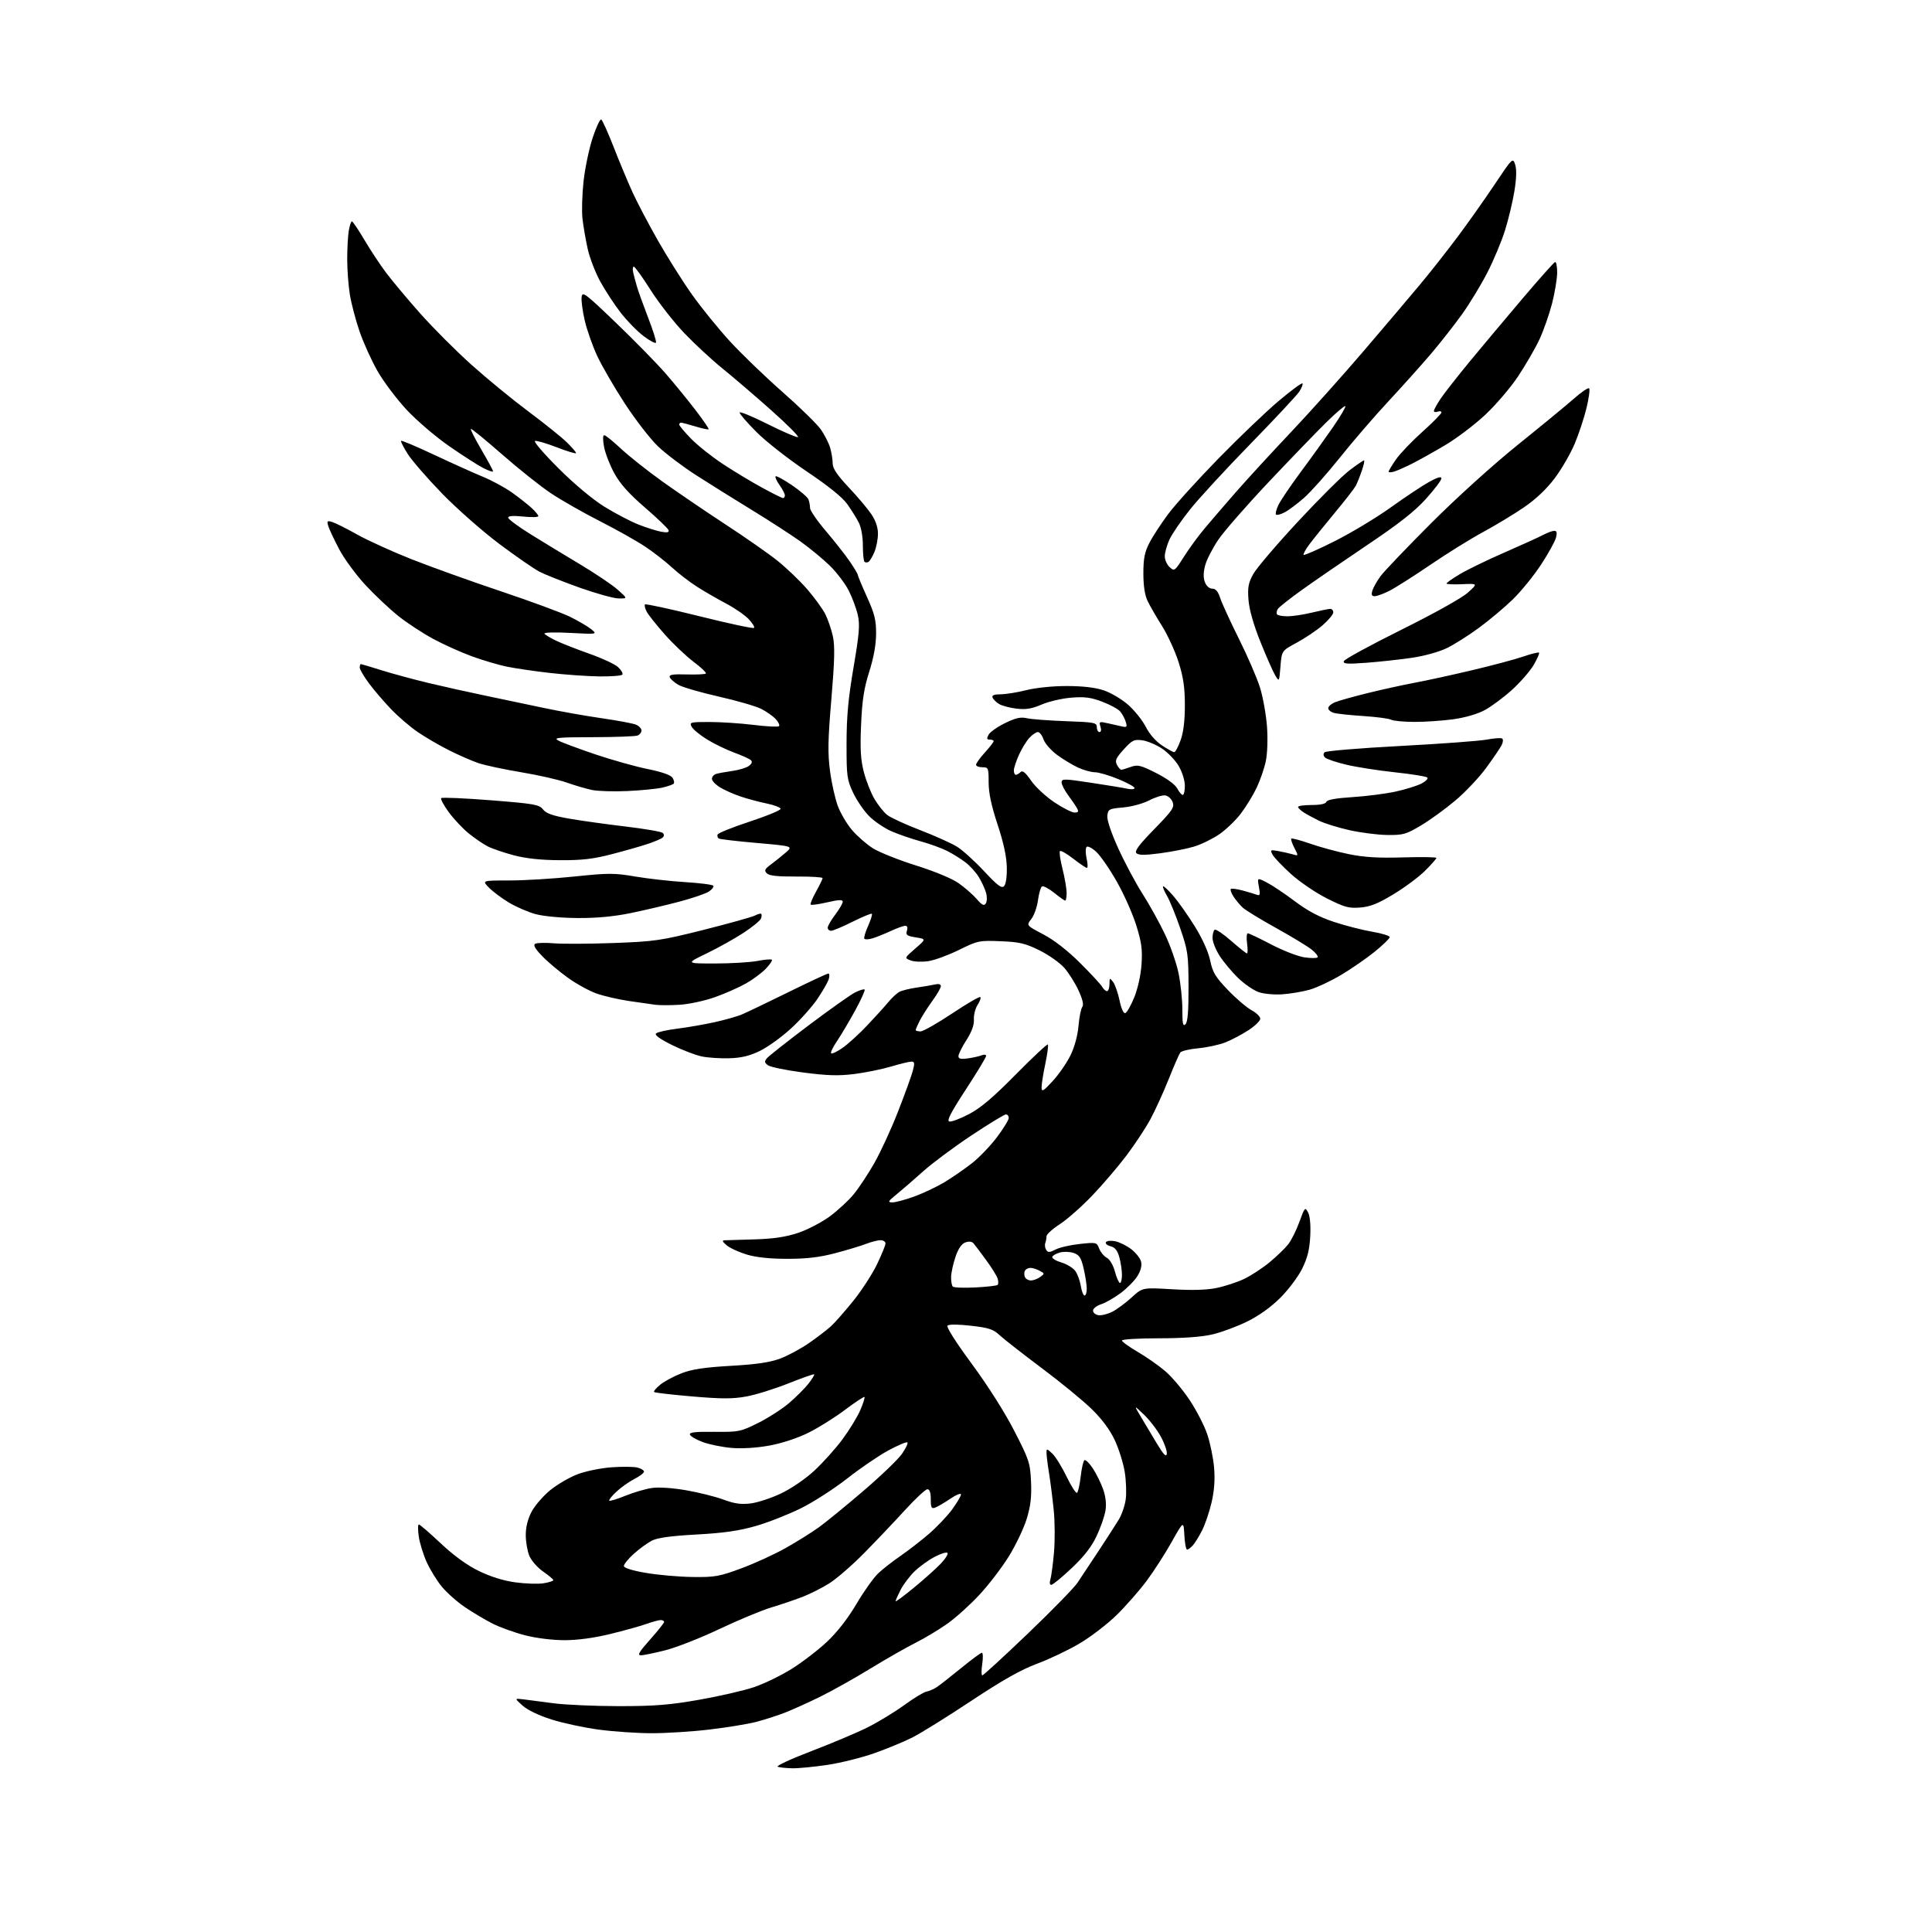 <?xml version="1.0" encoding="UTF-8" standalone="no"?>
<svg 
  version="1.1" 
  xmlns="http://www.w3.org/2000/svg" 
  xmlns:xlink="http://www.w3.org/1999/xlink" 
  xmlns:svg="http://www.w3.org/2000/svg"
  xmlns:rdf="http://www.w3.org/1999/02/22-rdf-syntax-ns#"
  xmlns:cc="http://creativecommons.org/ns#"
  xmlns:dc="http://purl.org/dc/elements/1.1/"
  viewBox="0 0 768 768"
  width="768"
  height="768"
>
<style>svg {background-color: white; }</style>"
<path stroke="none" fill="black" fill-rule="evenodd" d="M315.00,702.92C312.52,702.87 309.88,702.60 309.13,702.30C308.37,702.00 314.45,699.19 322.63,696.06C330.81,692.93 340.88,688.68 345.00,686.60C349.12,684.53 355.60,680.59 359.39,677.84C363.17,675.08 367.17,672.66 368.26,672.45C369.35,672.24 371.21,671.44 372.37,670.67C373.54,669.90 377.88,666.51 382.00,663.14C386.12,659.76 389.87,657.00 390.31,657.00C390.76,657.00 390.82,659.02 390.45,661.50C390.08,663.98 390.10,666.00 390.49,666.00C390.88,666.00 398.98,658.56 408.49,649.47C417.99,640.38 426.90,631.26 428.28,629.22C429.66,627.17 433.43,621.50 436.65,616.60C439.87,611.71 443.48,606.11 444.68,604.15C445.88,602.20 447.15,598.55 447.49,596.04C447.84,593.53 447.66,588.62 447.10,585.12C446.53,581.61 444.75,575.93 443.14,572.48C441.20,568.35 438.07,564.13 433.94,560.10C430.50,556.74 421.57,549.42 414.09,543.83C406.62,538.24 399.12,532.38 397.43,530.81C394.82,528.38 393.09,527.81 385.96,527.00C380.93,526.42 377.20,526.40 376.65,526.95C376.11,527.49 379.97,533.58 386.30,542.15C392.62,550.72 399.38,561.37 403.17,568.75C409.12,580.33 409.51,581.52 409.85,589.00C410.12,594.99 409.70,598.62 408.14,603.73C407.01,607.45 403.84,614.12 401.11,618.55C398.38,622.98 393.12,629.87 389.43,633.85C385.74,637.84 379.97,643.05 376.61,645.43C373.25,647.81 367.57,651.22 364.00,653.01C360.43,654.79 352.32,659.42 346.00,663.28C339.68,667.15 330.68,672.19 326.00,674.49C321.32,676.79 315.02,679.64 312.00,680.81C308.98,681.99 303.80,683.65 300.50,684.50C297.20,685.35 288.88,686.71 282.01,687.52C275.13,688.34 264.78,688.99 259.01,688.98C253.23,688.97 243.78,688.33 238.00,687.55C232.22,686.78 223.76,684.96 219.20,683.51C214.16,681.92 209.64,679.74 207.70,677.98C204.50,675.09 204.50,675.09 208.00,675.51C209.93,675.75 215.32,676.45 220.00,677.07C224.68,677.70 236.38,678.21 246.00,678.22C260.31,678.22 266.15,677.75 278.00,675.67C285.98,674.27 295.77,672.01 299.76,670.66C303.76,669.30 310.45,666.06 314.63,663.45C318.81,660.84 325.12,656.02 328.64,652.72C332.78,648.85 336.95,643.51 340.43,637.62C343.39,632.60 347.32,627.09 349.16,625.37C351.00,623.65 354.98,620.55 358.00,618.47C361.02,616.39 366.07,612.48 369.22,609.78C372.36,607.07 376.52,602.70 378.47,600.05C380.41,597.40 382.00,594.71 382.00,594.07C382.00,593.43 380.09,594.20 377.75,595.78C375.41,597.37 372.71,598.95 371.75,599.30C370.27,599.84 370.00,599.32 370.00,595.97C370.00,593.32 369.55,592.00 368.66,592.00C367.93,592.00 363.93,595.71 359.78,600.25C355.64,604.79 348.37,612.44 343.63,617.26C338.89,622.08 332.65,627.51 329.76,629.34C326.87,631.17 322.02,633.62 319.00,634.79C315.98,635.95 310.35,637.86 306.50,639.02C302.65,640.19 293.43,644.03 286.00,647.55C278.57,651.08 268.94,654.87 264.59,655.98C260.24,657.09 255.82,658.00 254.76,658.00C253.26,658.00 254.05,656.64 258.42,651.75C261.48,648.31 263.99,645.16 264.00,644.75C264.00,644.34 263.38,644.00 262.63,644.00C261.87,644.00 259.28,644.70 256.88,645.56C254.47,646.42 248.00,648.22 242.50,649.56C236.11,651.12 229.58,652.00 224.41,652.00C219.68,652.00 213.18,651.20 208.76,650.07C204.60,649.00 198.79,646.91 195.85,645.43C192.91,643.94 187.95,640.99 184.83,638.88C181.71,636.77 177.56,633.08 175.61,630.70C173.65,628.31 170.95,623.92 169.60,620.93C168.25,617.94 166.84,613.36 166.46,610.75C166.08,608.14 166.10,606.00 166.50,606.00C166.90,606.00 170.79,609.36 175.16,613.47C180.39,618.38 185.57,622.15 190.30,624.47C194.96,626.74 200.08,628.35 204.80,629.00C208.82,629.55 213.88,629.72 216.05,629.38C218.22,629.03 219.98,628.46 219.96,628.12C219.94,627.78 218.11,626.25 215.90,624.71C213.68,623.18 211.22,620.38 210.43,618.49C209.64,616.61 209.00,612.87 209.00,610.19C209.00,607.01 209.81,603.78 211.33,600.91C212.61,598.48 215.94,594.64 218.73,592.36C221.53,590.08 226.44,587.22 229.66,586.01C232.87,584.80 238.94,583.56 243.14,583.27C247.35,582.97 251.96,583.02 253.39,583.38C254.83,583.74 256.00,584.47 256.00,585.00C256.00,585.53 254.28,586.84 252.19,587.91C250.09,588.98 246.88,591.25 245.05,592.96C243.22,594.66 241.94,596.27 242.19,596.53C242.45,596.79 245.33,595.92 248.58,594.59C251.84,593.27 256.55,591.89 259.06,591.51C261.84,591.10 267.20,591.45 272.74,592.40C277.76,593.27 284.43,594.94 287.57,596.11C291.88,597.72 294.51,598.10 298.32,597.65C301.09,597.32 306.55,595.54 310.45,593.68C314.56,591.73 320.15,587.91 323.73,584.59C327.12,581.45 332.16,575.84 334.91,572.13C337.66,568.41 340.84,563.20 341.98,560.55C343.12,557.89 343.87,555.54 343.65,555.32C343.43,555.09 339.93,557.41 335.87,560.46C331.82,563.51 325.25,567.62 321.27,569.58C316.91,571.73 310.74,573.75 305.77,574.65C300.67,575.57 294.92,575.92 290.79,575.57C287.10,575.25 281.96,574.21 279.37,573.25C276.78,572.29 274.48,570.95 274.26,570.28C273.95,569.36 276.39,569.08 283.94,569.17C293.62,569.28 294.33,569.14 301.27,565.70C305.24,563.73 310.78,560.18 313.58,557.81C316.37,555.44 319.86,551.96 321.33,550.09C322.80,548.21 323.85,546.51 323.65,546.32C323.46,546.12 318.84,547.75 313.40,549.92C307.95,552.10 300.44,554.44 296.71,555.12C291.30,556.11 286.93,556.11 275.22,555.11C267.14,554.43 260.30,553.63 260.02,553.34C259.73,553.06 260.85,551.73 262.50,550.40C264.15,549.07 267.98,547.03 271.00,545.87C275.08,544.29 280.11,543.54 290.53,542.94C300.75,542.36 306.07,541.57 310.14,540.05C313.21,538.90 318.38,536.12 321.61,533.87C324.85,531.63 328.80,528.60 330.38,527.15C331.97,525.69 335.98,521.12 339.29,517.00C342.60,512.88 346.81,506.36 348.65,502.53C350.49,498.69 352.00,494.98 352.00,494.28C352.00,493.58 351.11,493.00 350.02,493.00C348.93,493.00 346.34,493.66 344.27,494.46C342.20,495.26 336.68,496.93 332.00,498.16C325.77,499.80 320.69,500.40 313.00,500.40C306.03,500.40 300.61,499.83 296.87,498.71C293.77,497.77 290.17,496.13 288.87,495.04C287.20,493.65 286.95,493.06 288.00,493.03C288.82,493.01 294.23,492.85 300.00,492.67C307.55,492.44 312.40,491.71 317.25,490.09C320.96,488.85 326.62,485.91 329.83,483.55C333.03,481.19 337.33,477.22 339.37,474.72C341.42,472.23 345.10,466.66 347.56,462.34C350.02,458.03 354.24,448.88 356.93,442.00C359.62,435.12 362.28,427.81 362.83,425.75C363.67,422.62 363.59,422.00 362.32,422.00C361.49,422.00 357.82,422.89 354.16,423.98C350.49,425.07 343.90,426.40 339.50,426.95C333.29,427.72 328.76,427.58 319.26,426.33C312.52,425.45 306.24,424.16 305.29,423.47C303.87,422.43 303.79,421.95 304.87,420.66C305.58,419.80 312.99,413.96 321.33,407.68C329.67,401.40 338.00,395.49 339.84,394.55C341.68,393.62 343.42,393.08 343.70,393.36C343.98,393.65 342.29,397.39 339.94,401.69C337.59,405.98 334.35,411.44 332.74,413.82C331.12,416.20 330.07,418.40 330.39,418.72C330.70,419.04 332.73,418.07 334.90,416.57C337.06,415.07 341.47,411.07 344.68,407.67C347.90,404.28 351.69,400.09 353.10,398.38C354.50,396.66 356.52,394.80 357.58,394.25C358.64,393.71 361.75,392.94 364.50,392.56C367.25,392.17 370.51,391.61 371.75,391.32C373.15,390.99 374.00,391.25 374.00,392.01C374.00,392.68 372.48,395.32 370.63,397.87C368.78,400.41 366.53,403.94 365.63,405.70C364.73,407.46 364.00,409.15 364.00,409.45C364.00,409.75 364.86,410.00 365.90,410.00C366.95,410.00 372.60,406.80 378.46,402.89C384.32,398.98 389.37,396.04 389.69,396.36C390.01,396.68 389.52,398.08 388.60,399.48C387.69,400.88 387.03,403.48 387.14,405.26C387.27,407.43 386.29,410.13 384.17,413.45C382.42,416.17 381.00,419.04 381.00,419.83C381.00,420.91 381.91,421.13 384.75,420.73C386.81,420.44 389.29,419.88 390.25,419.49C391.21,419.10 392.00,419.22 392.00,419.75C392.00,420.29 388.37,426.30 383.92,433.11C377.89,442.37 376.24,445.58 377.40,445.82C378.26,446.00 381.78,444.66 385.23,442.86C389.80,440.47 394.83,436.21 403.77,427.14C410.52,420.30 416.26,414.93 416.54,415.20C416.81,415.48 416.35,418.95 415.52,422.92C414.68,426.88 414.02,431.11 414.04,432.32C414.07,434.18 414.72,433.81 418.48,429.72C420.90,427.09 424.08,422.50 425.53,419.52C427.15,416.22 428.39,411.66 428.72,407.81C429.02,404.34 429.70,400.95 430.22,400.29C430.87,399.48 430.38,397.32 428.74,393.74C427.40,390.81 424.84,386.75 423.06,384.72C421.28,382.70 416.84,379.57 413.19,377.77C407.52,374.98 405.26,374.45 397.74,374.15C389.23,373.81 388.66,373.93 381.25,377.59C377.03,379.67 371.54,381.69 369.04,382.07C366.54,382.45 363.38,382.32 362.00,381.79C359.50,380.82 359.50,380.82 363.84,377.05C368.19,373.29 368.19,373.29 364.03,372.62C360.47,372.05 359.97,371.67 360.51,369.98C360.92,368.69 360.68,368.01 359.82,368.02C359.09,368.03 356.48,368.98 354.00,370.13C351.52,371.27 348.27,372.58 346.76,373.03C345.26,373.48 343.83,373.53 343.58,373.13C343.34,372.74 344.01,370.45 345.09,368.06C346.16,365.66 346.83,363.50 346.58,363.25C346.33,363.00 342.89,364.42 338.93,366.40C334.97,368.38 331.12,370.00 330.37,370.00C329.61,370.00 329.01,369.44 329.03,368.75C329.04,368.06 330.39,365.73 332.03,363.57C333.66,361.41 335.00,359.11 335.00,358.46C335.00,357.56 333.48,357.62 328.88,358.68C325.52,359.46 322.54,359.87 322.27,359.60C321.99,359.33 322.95,357.00 324.39,354.43C325.82,351.85 327.00,349.44 327.00,349.06C327.00,348.69 322.30,348.40 316.55,348.44C309.01,348.48 305.74,348.12 304.80,347.15C303.72,346.03 304.01,345.43 306.43,343.65C308.04,342.47 310.69,340.34 312.32,338.93C315.28,336.36 315.28,336.36 300.92,335.10C293.01,334.41 286.18,333.61 285.72,333.33C285.27,333.05 285.06,332.33 285.25,331.74C285.45,331.16 291.21,328.83 298.05,326.59C304.90,324.34 310.41,322.05 310.31,321.50C310.20,320.95 307.73,320.01 304.81,319.41C301.89,318.82 297.25,317.58 294.50,316.66C291.75,315.74 288.04,314.10 286.25,313.01C284.46,311.92 283.00,310.38 283.00,309.58C283.00,308.79 283.79,307.91 284.75,307.62C285.71,307.34 288.62,306.82 291.20,306.45C293.79,306.09 296.72,305.19 297.70,304.46C298.88,303.59 299.16,302.81 298.50,302.19C297.95,301.67 294.96,300.31 291.85,299.17C288.74,298.03 283.89,295.68 281.08,293.95C278.27,292.22 275.51,289.95 274.95,288.90C273.99,287.10 274.37,287.00 282.02,287.00C286.47,287.00 294.37,287.52 299.56,288.16C304.76,288.80 309.31,289.03 309.67,288.67C310.03,288.31 309.46,287.06 308.41,285.90C307.36,284.74 304.76,282.90 302.64,281.81C300.51,280.73 292.88,278.51 285.67,276.89C278.47,275.26 271.24,273.16 269.62,272.21C267.99,271.26 266.47,269.90 266.23,269.19C265.90,268.19 267.46,267.94 272.91,268.10C276.83,268.21 280.28,268.05 280.59,267.74C280.90,267.43 278.70,265.33 275.69,263.06C272.69,260.79 267.55,255.91 264.28,252.22C261.00,248.52 257.76,244.45 257.08,243.16C256.40,241.88 256.09,240.58 256.40,240.27C256.71,239.96 266.44,242.07 278.04,244.96C289.63,247.85 299.39,249.94 299.73,249.60C300.08,249.26 299.10,247.67 297.57,246.07C296.03,244.47 292.02,241.70 288.64,239.92C285.26,238.14 280.10,235.15 277.16,233.29C274.22,231.43 269.72,227.97 267.16,225.61C264.60,223.25 259.80,219.51 256.50,217.31C253.20,215.10 245.10,210.55 238.50,207.19C231.90,203.83 223.12,198.83 219.00,196.08C214.88,193.34 206.12,186.36 199.54,180.59C192.96,174.82 187.39,170.28 187.17,170.50C186.94,170.73 188.84,174.46 191.38,178.79C193.92,183.13 196.00,186.98 196.00,187.36C196.00,187.73 194.25,187.15 192.12,186.06C189.98,184.97 183.86,181.04 178.50,177.32C173.15,173.60 165.54,167.09 161.60,162.85C157.66,158.61 152.48,151.72 150.09,147.54C147.70,143.36 144.47,136.24 142.92,131.72C141.37,127.20 139.63,120.58 139.06,117.00C138.48,113.42 138.02,107.12 138.02,103.00C138.02,98.88 138.30,93.81 138.64,91.75C138.98,89.69 139.54,88.00 139.89,88.00C140.23,88.00 142.44,91.27 144.80,95.27C147.16,99.27 151.03,105.14 153.41,108.32C155.79,111.50 161.90,118.80 166.99,124.55C172.09,130.29 181.26,139.48 187.38,144.97C193.49,150.46 203.68,158.81 210.00,163.53C216.32,168.25 223.19,173.76 225.25,175.76C227.31,177.77 229.00,179.72 229.00,180.10C229.00,180.48 225.59,179.46 221.41,177.84C217.24,176.22 213.30,175.07 212.66,175.29C212.02,175.50 216.22,180.39 222.00,186.15C228.40,192.53 235.55,198.50 240.31,201.45C244.60,204.10 250.68,207.29 253.81,208.52C256.94,209.75 261.00,211.03 262.83,211.37C265.24,211.81 266.05,211.64 265.76,210.74C265.53,210.06 261.34,206.04 256.43,201.80C250.09,196.34 246.56,192.40 244.25,188.22C242.46,184.98 240.61,180.23 240.13,177.66C239.59,174.79 239.62,173.00 240.20,173.00C240.72,173.00 243.70,175.40 246.82,178.34C249.95,181.27 257.41,187.18 263.40,191.47C269.40,195.75 280.65,203.40 288.40,208.47C296.16,213.53 305.43,220.01 309.00,222.86C312.57,225.71 317.88,230.78 320.79,234.13C323.69,237.48 326.96,241.96 328.04,244.08C329.12,246.20 330.49,250.20 331.09,252.97C331.91,256.82 331.77,262.68 330.48,277.94C329.10,294.21 329.01,299.46 329.95,306.53C330.58,311.30 331.98,317.55 333.06,320.43C334.13,323.30 336.68,327.61 338.72,329.99C340.76,332.37 344.47,335.61 346.96,337.19C349.46,338.77 357.17,341.85 364.09,344.03C371.58,346.38 378.47,349.25 381.09,351.10C383.52,352.81 386.73,355.62 388.24,357.35C390.40,359.84 391.16,360.21 391.88,359.12C392.39,358.34 392.42,356.47 391.95,354.83C391.49,353.23 390.19,350.42 389.04,348.57C387.90,346.72 385.51,344.11 383.73,342.75C381.96,341.40 378.70,339.38 376.50,338.26C374.30,337.14 369.57,335.43 366.00,334.45C362.43,333.47 357.21,331.68 354.41,330.46C351.61,329.24 347.61,326.55 345.53,324.46C343.44,322.38 340.56,318.16 339.12,315.09C336.68,309.89 336.50,308.53 336.52,295.50C336.53,284.84 337.19,277.64 339.29,265.34C341.57,251.95 341.87,248.37 341.00,244.51C340.43,241.95 338.80,237.56 337.38,234.76C335.96,231.97 332.57,227.51 329.85,224.85C327.12,222.19 321.89,217.88 318.23,215.26C314.56,212.64 305.92,207.05 299.03,202.83C292.14,198.62 282.15,192.38 276.83,188.97C271.51,185.56 264.66,180.38 261.60,177.47C258.55,174.56 252.60,166.88 248.38,160.41C244.16,153.94 239.20,145.38 237.35,141.39C235.51,137.40 233.30,131.12 232.45,127.43C231.59,123.75 231.03,119.55 231.20,118.11C231.48,115.70 232.53,116.48 244.87,128.33C252.22,135.39 261.04,144.39 264.47,148.33C267.90,152.27 273.26,158.83 276.38,162.89C279.50,166.95 281.89,170.44 281.69,170.64C281.49,170.84 279.12,170.33 276.41,169.51C273.71,168.69 271.16,168.02 270.75,168.01C270.34,168.00 270.00,168.35 270.00,168.78C270.00,169.21 272.14,171.76 274.75,174.43C277.36,177.11 283.10,181.66 287.50,184.55C291.90,187.44 298.88,191.64 303.00,193.88C307.12,196.13 310.84,197.98 311.25,197.99C311.66,197.99 312.00,197.51 312.00,196.90C312.00,196.30 311.05,194.48 309.89,192.85C308.73,191.22 308.02,189.65 308.31,189.35C308.61,189.06 311.52,190.64 314.80,192.86C318.07,195.09 321.03,197.64 321.37,198.53C321.72,199.43 322.00,200.96 322.00,201.93C322.00,202.90 324.83,207.03 328.30,211.10C331.76,215.17 336.03,220.61 337.80,223.18C339.56,225.75 341.00,228.17 341.00,228.55C341.00,228.94 342.64,232.88 344.65,237.32C347.67,244.02 348.29,246.52 348.26,251.95C348.25,256.23 347.30,261.45 345.54,267.00C343.45,273.59 342.72,278.30 342.30,288.00C341.87,297.70 342.11,301.92 343.37,306.82C344.26,310.29 346.16,315.13 347.59,317.57C349.02,320.01 351.31,322.89 352.68,323.96C354.04,325.03 359.96,327.76 365.83,330.01C371.70,332.27 378.30,335.24 380.50,336.62C382.70,338.00 387.51,342.36 391.20,346.32C396.48,351.99 398.15,353.24 399.12,352.28C399.86,351.54 400.30,348.56 400.22,344.78C400.14,340.54 398.95,335.01 396.55,327.76C394.07,320.25 393.00,315.22 393.00,311.01C393.00,305.27 392.89,305.00 390.50,305.00C389.12,305.00 388.00,304.55 388.00,304.00C388.00,303.45 389.57,301.26 391.50,299.13C393.43,297.00 395.00,294.97 395.00,294.63C395.00,294.28 394.31,294.00 393.46,294.00C392.26,294.00 392.15,293.59 392.96,292.08C393.53,291.02 396.46,288.94 399.49,287.46C403.76,285.37 405.72,284.94 408.24,285.51C410.03,285.92 417.01,286.44 423.75,286.68C435.06,287.08 436.00,287.26 436.00,289.06C436.00,290.13 436.48,291.00 437.07,291.00C437.70,291.00 437.86,290.13 437.45,288.85C436.82,286.86 437.01,286.76 440.14,287.46C441.99,287.87 444.56,288.45 445.86,288.74C447.96,289.22 448.14,289.01 447.49,286.89C447.09,285.57 446.08,283.72 445.25,282.77C444.41,281.82 441.20,280.09 438.11,278.92C433.65,277.23 431.13,276.90 425.84,277.33C422.17,277.63 416.87,278.86 414.06,280.07C410.12,281.76 407.81,282.14 404.05,281.69C401.36,281.37 398.23,280.53 397.10,279.83C395.96,279.12 394.82,277.97 394.55,277.27C394.21,276.38 395.19,276.00 397.78,275.99C399.83,275.98 404.43,275.24 408.00,274.34C411.76,273.39 418.53,272.70 424.05,272.71C430.36,272.71 435.34,273.29 438.72,274.41C441.54,275.34 445.92,277.94 448.47,280.18C451.01,282.42 454.16,286.36 455.47,288.94C456.91,291.78 459.45,294.69 461.90,296.32C464.13,297.79 466.33,299.00 466.78,299.00C467.23,299.00 468.37,296.86 469.31,294.25C470.45,291.08 471.01,286.45 471.00,280.30C471.00,273.31 470.41,269.23 468.53,263.28C467.17,258.98 464.23,252.54 462.00,248.98C459.76,245.42 457.17,240.93 456.23,239.00C455.09,236.66 454.52,233.02 454.51,228.00C454.50,222.08 455.00,219.53 456.86,215.89C458.15,213.35 461.52,208.18 464.34,204.39C467.15,200.60 476.22,190.59 484.48,182.14C492.74,173.69 503.49,163.42 508.36,159.33C513.23,155.23 517.45,152.12 517.74,152.41C518.03,152.70 517.46,154.17 516.48,155.67C515.49,157.18 506.76,166.53 497.08,176.45C487.39,186.38 476.59,198.10 473.08,202.50C469.56,206.90 465.87,212.30 464.86,214.50C463.86,216.70 463.03,219.67 463.02,221.10C463.01,222.52 463.88,224.48 464.95,225.45C466.83,227.16 467.00,227.04 470.59,221.36C472.63,218.13 476.36,213.03 478.90,210.01C481.43,206.99 487.05,200.47 491.38,195.51C495.72,190.55 505.44,179.97 512.98,172.00C520.53,164.03 533.63,149.40 542.10,139.50C550.57,129.60 560.68,117.67 564.57,113.00C568.47,108.33 575.03,100.00 579.16,94.50C583.29,89.00 589.97,79.56 594.01,73.52C601.22,62.74 601.37,62.60 602.29,65.38C602.92,67.26 602.83,70.79 602.02,75.86C601.34,80.06 599.67,87.10 598.29,91.50C596.92,95.90 593.74,103.50 591.23,108.38C588.72,113.26 584.21,120.69 581.21,124.88C578.21,129.07 572.70,136.10 568.96,140.50C565.22,144.90 557.56,153.45 551.94,159.50C546.31,165.55 537.58,175.68 532.53,182.02C527.47,188.35 521.12,195.48 518.42,197.87C515.71,200.25 512.22,202.86 510.66,203.67C509.09,204.48 507.55,204.88 507.23,204.56C506.91,204.24 507.34,202.52 508.19,200.74C509.04,198.96 513.07,193.00 517.15,187.50C521.24,182.00 526.98,174.00 529.93,169.73C532.87,165.45 535.06,161.73 534.79,161.45C534.51,161.18 531.18,164.00 527.39,167.73C523.59,171.45 513.26,182.15 504.43,191.50C495.60,200.85 486.53,211.23 484.28,214.57C482.02,217.90 479.68,222.47 479.08,224.72C478.33,227.48 478.30,229.65 478.96,231.40C479.56,232.97 480.72,234.00 481.90,234.00C483.26,234.00 484.21,235.12 485.06,237.75C485.73,239.81 489.09,247.13 492.52,254.00C495.96,260.88 499.73,269.63 500.91,273.44C502.08,277.25 503.32,284.23 503.66,288.95C504.01,293.94 503.80,299.69 503.16,302.67C502.56,305.50 500.92,310.22 499.53,313.16C498.13,316.10 495.30,320.71 493.25,323.42C491.19,326.12 487.32,329.83 484.66,331.66C481.99,333.48 477.49,335.68 474.66,336.53C471.82,337.39 465.76,338.58 461.19,339.19C455.05,340.00 452.59,339.99 451.75,339.15C450.91,338.31 452.73,335.87 458.82,329.62C466.04,322.22 466.92,320.94 466.15,318.86C465.67,317.56 464.35,316.36 463.22,316.19C462.08,316.02 459.21,316.90 456.83,318.16C454.40,319.43 449.87,320.67 446.50,320.97C440.85,321.47 440.48,321.66 440.18,324.25C439.99,325.94 441.67,330.96 444.53,337.25C447.10,342.89 451.44,351.02 454.18,355.32C456.92,359.61 460.91,366.81 463.06,371.32C465.21,375.82 467.65,382.79 468.48,386.82C469.32,390.84 470.00,397.34 470.00,401.27C470.00,406.97 470.25,408.15 471.25,407.15C472.13,406.27 472.49,401.87 472.46,392.20C472.42,379.39 472.21,377.89 469.15,369.00C467.36,363.77 464.99,357.98 463.90,356.12C462.81,354.27 462.11,352.56 462.34,352.33C462.57,352.09 464.43,353.84 466.46,356.20C468.50,358.57 472.36,364.05 475.04,368.39C478.03,373.22 480.36,378.44 481.07,381.84C482.05,386.56 483.13,388.35 488.13,393.56C491.37,396.94 495.60,400.55 497.52,401.58C499.43,402.61 500.99,404.14 500.98,404.98C500.97,405.81 498.83,407.88 496.23,409.56C493.63,411.25 489.52,413.41 487.10,414.37C484.68,415.32 479.85,416.37 476.35,416.70C472.86,417.02 469.64,417.79 469.18,418.39C468.73,419.00 466.65,423.77 464.56,429.00C462.47,434.23 459.21,441.37 457.33,444.87C455.44,448.38 451.14,454.90 447.76,459.37C444.39,463.84 438.22,471.05 434.06,475.38C429.90,479.72 424.14,484.80 421.25,486.66C418.36,488.53 416.00,490.69 416.00,491.45C416.00,492.21 415.78,493.44 415.51,494.17C415.24,494.90 415.41,496.10 415.88,496.84C416.59,497.96 417.22,497.94 419.62,496.70C421.20,495.88 425.53,494.89 429.23,494.49C435.81,493.79 435.98,493.83 436.93,496.32C437.47,497.73 438.83,499.38 439.97,499.98C441.18,500.63 442.52,502.93 443.22,505.54C443.88,507.99 444.77,510.00 445.21,510.00C445.64,510.00 446.00,508.54 445.99,506.75C445.99,504.96 445.52,501.82 444.95,499.76C444.20,497.06 443.22,495.84 441.46,495.40C440.12,495.06 439.29,494.34 439.63,493.79C439.97,493.25 441.61,493.07 443.29,493.41C444.96,493.74 447.83,495.16 449.66,496.55C451.49,497.95 453.26,500.18 453.59,501.51C453.99,503.08 453.48,505.10 452.16,507.24C451.04,509.05 448.06,512.08 445.53,513.98C443.00,515.87 439.49,517.89 437.72,518.46C435.95,519.03 434.50,520.17 434.50,521.00C434.50,521.83 435.48,522.64 436.68,522.81C437.88,522.98 440.36,522.36 442.18,521.43C444.01,520.49 447.45,517.95 449.84,515.76C454.18,511.79 454.18,511.79 465.94,512.50C473.88,512.97 479.62,512.81 483.60,511.99C486.85,511.33 491.75,509.72 494.50,508.42C497.25,507.12 501.83,504.13 504.67,501.78C507.51,499.43 510.85,496.21 512.09,494.62C513.33,493.04 515.33,489.02 516.54,485.69C518.63,479.92 518.79,479.74 519.97,481.94C520.74,483.38 521.07,486.95 520.84,491.38C520.58,496.63 519.75,500.01 517.67,504.24C516.13,507.39 512.23,512.61 509.01,515.83C505.27,519.57 500.51,522.99 495.83,525.30C491.80,527.29 485.57,529.60 482.00,530.44C477.74,531.45 470.43,531.98 460.75,531.99C452.64,531.99 446.00,532.39 446.00,532.87C446.00,533.35 448.82,535.39 452.27,537.40C455.72,539.42 460.65,542.87 463.22,545.07C465.80,547.27 470.12,552.38 472.82,556.43C475.53,560.47 478.71,566.65 479.90,570.14C481.08,573.64 482.31,579.65 482.63,583.50C483.02,588.25 482.69,592.68 481.61,597.27C480.74,601.00 479.06,605.95 477.89,608.27C476.72,610.60 475.07,613.29 474.23,614.25C473.38,615.21 472.33,616.00 471.89,616.00C471.46,616.00 470.96,613.41 470.80,610.25C470.50,604.51 470.50,604.51 465.73,613.00C463.11,617.68 458.62,624.65 455.74,628.50C452.87,632.35 447.53,638.42 443.88,642.00C440.23,645.58 433.63,650.65 429.20,653.27C424.78,655.90 417.16,659.53 412.28,661.34C405.85,663.74 398.59,667.83 385.95,676.21C376.35,682.57 365.80,689.13 362.50,690.77C359.20,692.42 352.45,695.20 347.50,696.95C342.55,698.69 334.23,700.77 329.00,701.56C323.77,702.34 317.48,702.96 315.00,702.92zM363.25,631.17C367.24,627.89 372.04,623.59 373.93,621.62C375.82,619.64 377.03,617.70 376.63,617.29C376.22,616.89 373.90,617.62 371.47,618.91C369.04,620.20 365.46,622.80 363.51,624.68C361.57,626.57 359.09,629.87 357.99,632.02C356.90,634.16 356.00,636.19 356.00,636.52C356.00,636.86 359.26,634.45 363.25,631.17zM417.91,630.00C417.31,630.00 417.14,629.12 417.53,627.92C417.89,626.78 418.53,622.02 418.96,617.34C419.39,612.66 419.35,604.99 418.87,600.29C418.39,595.59 417.56,588.99 417.01,585.62C416.46,582.25 416.01,578.63 416.01,577.58C416.00,575.75 416.11,575.76 418.30,577.81C419.57,579.00 422.12,583.11 423.97,586.94C425.82,590.77 427.69,593.69 428.12,593.42C428.56,593.16 429.21,590.24 429.59,586.95C429.96,583.65 430.64,580.72 431.09,580.44C431.55,580.16 433.05,581.63 434.42,583.71C435.80,585.80 437.63,589.52 438.51,592.00C439.54,594.94 439.87,597.89 439.44,600.50C439.09,602.70 437.50,607.25 435.91,610.62C433.89,614.90 430.92,618.72 425.99,623.37C422.13,627.02 418.49,630.00 417.91,630.00zM275.29,626.88C284.23,626.99 285.94,626.69 294.79,623.40C300.13,621.42 308.10,617.76 312.50,615.26C316.90,612.77 322.75,609.11 325.50,607.13C328.25,605.16 336.20,598.66 343.16,592.70C350.13,586.74 357.06,580.08 358.56,577.91C360.07,575.74 361.03,573.70 360.71,573.38C360.39,573.06 357.01,574.48 353.20,576.53C349.38,578.59 342.04,583.59 336.88,587.65C331.72,591.70 323.45,597.04 318.50,599.50C313.55,601.97 305.45,605.16 300.50,606.59C293.78,608.52 287.80,609.39 276.90,609.99C266.55,610.56 261.36,611.28 259.09,612.45C257.32,613.37 254.11,615.72 251.94,617.67C249.77,619.63 248.00,621.80 248.00,622.49C248.00,623.28 251.21,624.29 256.75,625.25C261.56,626.08 269.91,626.81 275.29,626.88zM463.82,577.95C463.99,576.89 462.93,573.81 461.46,571.11C460.00,568.41 456.98,564.47 454.75,562.35C450.71,558.50 450.71,558.50 453.40,563.00C454.88,565.48 457.75,570.29 459.79,573.69C462.49,578.19 463.59,579.35 463.82,577.95zM431.13,515.00C431.61,515.00 432.00,513.78 432.00,512.28C432.00,510.78 431.45,507.19 430.78,504.30C429.78,499.99 429.06,498.87 426.83,498.09C425.34,497.57 422.88,497.47 421.37,497.88C419.86,498.28 418.48,499.07 418.29,499.64C418.10,500.20 419.74,501.20 421.94,501.86C424.13,502.52 426.63,504.06 427.49,505.28C428.35,506.50 429.32,509.19 429.65,511.25C429.98,513.31 430.65,515.00 431.13,515.00zM387.74,511.78C392.27,511.55 396.25,511.09 396.58,510.76C396.91,510.42 396.91,509.29 396.57,508.23C396.24,507.18 394.19,503.88 392.01,500.91C389.84,497.93 387.59,494.95 387.02,494.28C386.35,493.50 385.19,493.36 383.74,493.89C382.25,494.43 380.94,496.33 379.83,499.60C378.91,502.30 378.12,505.89 378.08,507.58C378.04,509.28 378.34,511.01 378.75,511.44C379.16,511.86 383.21,512.02 387.74,511.78zM409.78,509.00C410.79,509.00 412.46,508.38 413.49,507.63C415.30,506.31 415.29,506.23 413.25,505.13C412.08,504.51 410.45,504.00 409.62,504.00C408.80,504.00 407.83,504.47 407.47,505.05C407.11,505.62 407.07,506.75 407.38,507.55C407.69,508.35 408.77,509.00 409.78,509.00zM354.70,477.97C355.92,477.98 359.85,476.93 363.45,475.63C367.04,474.32 372.49,471.73 375.56,469.88C378.62,468.02 383.50,464.64 386.39,462.38C389.28,460.11 393.75,455.45 396.32,452.03C398.89,448.60 401.00,445.17 401.00,444.40C401.00,443.63 400.49,443.00 399.86,443.00C399.23,443.00 393.05,446.77 386.11,451.38C379.17,455.99 370.56,462.40 366.96,465.63C363.37,468.86 358.64,472.95 356.46,474.72C353.01,477.52 352.78,477.94 354.70,477.97zM290.02,420.67C286.43,420.79 281.48,420.47 279.00,419.96C276.52,419.45 271.19,417.41 267.15,415.42C262.38,413.06 260.15,411.45 260.78,410.82C261.32,410.28 265.07,409.43 269.13,408.93C273.18,408.42 279.88,407.26 284.00,406.35C288.12,405.44 293.01,404.06 294.86,403.28C296.71,402.51 305.01,398.53 313.32,394.44C321.62,390.35 328.80,387.00 329.28,387.00C329.75,387.00 329.82,388.01 329.43,389.25C329.04,390.49 327.01,394.02 324.92,397.11C322.83,400.19 318.11,405.47 314.42,408.85C310.74,412.23 305.21,416.22 302.13,417.72C298.04,419.72 294.78,420.52 290.02,420.67zM447.33,402.73C447.97,402.52 449.58,399.68 450.90,396.43C452.32,392.91 453.49,387.57 453.78,383.29C454.17,377.40 453.78,374.55 451.67,367.79C450.24,363.23 446.78,355.45 443.97,350.50C441.17,345.55 437.50,340.22 435.82,338.66C434.15,337.10 432.40,336.20 431.94,336.66C431.48,337.12 431.48,339.19 431.94,341.25C432.41,343.31 432.46,345.00 432.06,345.00C431.66,345.00 429.22,343.36 426.65,341.35C424.07,339.35 421.69,337.98 421.35,338.32C421.01,338.65 421.47,341.85 422.37,345.42C423.27,348.99 424.00,353.28 424.00,354.96C424.00,356.63 423.75,358.00 423.44,358.00C423.13,358.00 421.14,356.60 419.02,354.89C416.89,353.19 414.73,352.05 414.21,352.37C413.69,352.69 412.97,355.17 412.61,357.87C412.25,360.57 411.06,363.93 409.96,365.32C407.96,367.87 407.96,367.87 414.74,371.43C419.07,373.71 424.34,377.81 429.35,382.79C433.66,387.08 437.62,391.36 438.14,392.29C438.67,393.23 439.53,394.00 440.05,394.00C440.57,394.00 441.01,392.76 441.03,391.25C441.06,388.65 441.14,388.61 442.49,390.38C443.27,391.42 444.42,394.70 445.04,397.69C445.73,400.99 446.62,402.96 447.33,402.73zM270.20,399.41C266.51,399.63 262.15,399.64 260.50,399.41C258.85,399.19 254.12,398.51 250.00,397.91C245.88,397.30 240.12,395.98 237.22,394.97C234.31,393.96 229.14,391.12 225.72,388.66C222.30,386.20 217.70,382.33 215.51,380.05C212.78,377.23 211.89,375.68 212.71,375.18C213.36,374.78 216.74,374.68 220.21,374.98C223.68,375.27 234.40,375.21 244.01,374.86C260.36,374.25 262.69,373.91 279.83,369.60C289.91,367.06 299.06,364.50 300.17,363.91C301.27,363.32 302.37,363.04 302.61,363.28C302.85,363.52 302.80,364.37 302.49,365.17C302.18,365.97 299.09,368.49 295.61,370.78C292.14,373.06 285.54,376.75 280.95,378.97C272.61,383.00 272.61,383.00 284.17,383.00C290.52,383.00 298.11,382.55 301.03,382.00C303.94,381.44 306.56,381.22 306.84,381.51C307.12,381.79 306.04,383.40 304.43,385.08C302.82,386.76 299.25,389.41 296.50,390.96C293.75,392.52 288.21,394.96 284.20,396.39C280.18,397.82 273.88,399.18 270.20,399.41zM509.78,395.25C506.63,395.48 502.40,395.09 500.38,394.40C498.37,393.71 494.70,391.19 492.23,388.82C489.77,386.44 486.46,382.50 484.88,380.05C483.29,377.61 482.00,374.37 482.00,372.86C482.00,371.35 482.39,369.88 482.87,369.58C483.35,369.29 486.30,371.28 489.43,374.02C492.56,376.76 495.37,379.00 495.69,379.00C496.01,379.00 496.02,377.20 495.73,375.00C495.43,372.80 495.56,371.00 496.02,371.00C496.47,371.00 500.65,372.99 505.29,375.42C509.94,377.85 515.84,380.15 518.42,380.54C520.99,380.93 523.39,380.94 523.76,380.58C524.12,380.21 523.09,378.83 521.46,377.52C519.83,376.20 513.44,372.32 507.25,368.89C501.06,365.45 495.09,361.81 493.99,360.78C492.89,359.75 491.25,357.79 490.36,356.42C489.46,355.06 488.97,353.70 489.26,353.40C489.56,353.11 491.67,353.37 493.96,353.99C496.25,354.61 498.80,355.37 499.63,355.69C500.88,356.17 501.02,355.63 500.44,352.55C499.75,348.83 499.75,348.83 503.62,350.83C505.76,351.93 510.76,355.28 514.75,358.28C519.86,362.13 524.42,364.54 530.25,366.47C534.79,367.97 541.65,369.73 545.50,370.38C549.35,371.03 552.48,372.00 552.45,372.53C552.42,373.06 549.72,375.68 546.45,378.34C543.18,380.99 537.12,385.17 533.00,387.62C528.88,390.06 523.25,392.69 520.50,393.45C517.75,394.22 512.92,395.03 509.78,395.25zM229.64,364.93C223.21,364.90 216.18,364.25 213.00,363.40C209.97,362.59 205.12,360.49 202.21,358.73C199.31,356.97 195.73,354.29 194.28,352.77C191.63,350.00 191.63,350.00 202.47,350.00C208.44,350.00 220.08,349.29 228.34,348.43C241.98,347.01 244.20,347.01 252.57,348.44C257.63,349.30 266.57,350.30 272.43,350.66C278.28,351.02 283.30,351.67 283.57,352.11C283.84,352.55 283.03,353.59 281.77,354.42C280.50,355.25 275.20,357.06 269.98,358.44C264.77,359.82 256.06,361.87 250.64,362.98C244.01,364.34 237.14,364.98 229.64,364.93zM540.69,360.76C536.17,361.12 534.47,360.65 527.48,357.14C523.07,354.92 516.64,350.56 513.21,347.45C509.77,344.34 506.47,340.88 505.87,339.75C504.84,337.83 504.98,337.74 508.13,338.31C509.99,338.65 512.56,339.23 513.85,339.60C516.20,340.29 516.20,340.29 514.53,337.05C513.61,335.27 513.06,333.61 513.31,333.36C513.56,333.11 516.95,334.02 520.85,335.38C524.74,336.74 531.64,338.61 536.18,339.54C542.27,340.78 547.91,341.12 557.71,340.83C565.02,340.62 571.00,340.71 571.00,341.04C571.00,341.36 568.99,343.64 566.54,346.09C564.08,348.55 558.43,352.76 553.98,355.45C547.74,359.23 544.70,360.44 540.69,360.76zM222.64,341.94C215.10,341.91 209.18,341.28 204.32,340.01C200.38,338.97 195.65,337.36 193.82,336.42C192.00,335.47 188.58,333.14 186.24,331.23C183.90,329.31 180.36,325.53 178.37,322.83C176.39,320.12 175.05,317.62 175.40,317.26C175.76,316.91 184.64,317.30 195.13,318.12C212.44,319.49 214.37,319.83 215.86,321.76C217.08,323.34 219.66,324.26 226.00,325.38C230.68,326.20 240.80,327.62 248.50,328.53C256.20,329.45 262.93,330.60 263.45,331.10C264.05,331.67 264.05,332.33 263.45,332.90C262.93,333.40 260.28,334.55 257.56,335.45C254.84,336.36 248.38,338.21 243.20,339.55C235.83,341.47 231.36,341.99 222.64,341.94zM551.44,331.92C547.62,331.87 540.84,331.00 536.36,329.99C531.88,328.98 526.48,327.30 524.36,326.27C522.24,325.23 519.49,323.74 518.25,322.95C517.01,322.16 516.00,321.18 516.00,320.76C516.00,320.34 518.44,320.00 521.42,320.00C524.86,320.00 526.98,319.55 527.25,318.75C527.52,317.92 531.01,317.29 537.58,316.87C543.04,316.53 550.73,315.54 554.68,314.69C558.62,313.83 563.29,312.39 565.04,311.48C566.79,310.57 567.84,309.48 567.36,309.06C566.89,308.63 561.10,307.71 554.50,307.00C547.90,306.30 539.20,304.93 535.17,303.98C531.14,303.02 527.33,301.73 526.72,301.12C526.00,300.40 525.95,299.65 526.56,299.04C527.09,298.51 540.62,297.38 556.62,296.54C572.62,295.69 588.08,294.55 590.96,294.01C593.85,293.46 596.61,293.26 597.11,293.57C597.62,293.88 597.51,295.07 596.87,296.31C596.24,297.51 593.47,301.57 590.71,305.33C587.95,309.09 582.50,314.87 578.59,318.16C574.69,321.46 568.55,325.93 564.94,328.08C558.93,331.67 557.81,331.99 551.44,331.92zM427.15,323.00C428.68,323.00 428.87,322.64 428.11,321.25C427.58,320.29 425.99,317.95 424.57,316.06C423.16,314.16 422.00,311.89 422.00,311.00C422.00,309.52 422.99,309.53 433.66,311.15C440.08,312.12 446.60,313.19 448.16,313.54C449.72,313.88 451.00,313.75 451.00,313.26C451.00,312.76 448.07,311.15 444.48,309.68C440.89,308.20 436.73,306.99 435.23,306.98C433.73,306.97 430.70,306.12 428.50,305.10C426.30,304.08 422.55,301.81 420.18,300.06C417.80,298.31 415.39,295.56 414.83,293.94C414.27,292.32 413.25,291.00 412.58,291.00C411.90,291.00 410.40,292.01 409.24,293.25C408.07,294.49 406.21,297.52 405.08,300.00C403.96,302.48 403.03,305.29 403.02,306.25C403.01,307.21 403.36,308.00 403.80,308.00C404.24,308.00 405.09,307.51 405.69,306.91C406.48,306.12 407.64,307.07 409.87,310.32C411.58,312.79 415.73,316.65 419.10,318.91C422.47,321.16 426.09,323.00 427.15,323.00zM470.17,316.00C470.63,316.00 471.00,314.35 471.00,312.34C471.00,310.26 469.94,306.87 468.56,304.51C467.22,302.22 464.22,299.09 461.90,297.56C459.59,296.02 456.06,294.55 454.06,294.28C450.79,293.84 450.04,294.22 446.69,297.92C443.58,301.37 443.13,302.38 444.01,304.03C444.60,305.11 445.36,306.00 445.71,306.00C446.07,306.00 447.75,305.50 449.46,304.88C452.22,303.88 453.34,304.14 459.56,307.28C463.79,309.41 467.11,311.83 467.95,313.40C468.71,314.83 469.71,316.00 470.17,316.00zM249.50,314.45C244.00,314.71 237.58,314.51 235.24,314.01C232.90,313.51 228.40,312.19 225.24,311.07C222.08,309.95 213.96,308.11 207.18,306.98C200.40,305.85 192.75,304.22 190.18,303.35C187.61,302.47 182.35,300.18 178.50,298.25C174.65,296.31 169.03,293.03 166.00,290.96C162.97,288.88 158.20,284.78 155.40,281.84C152.59,278.90 148.65,274.30 146.65,271.61C144.64,268.91 143.00,266.10 143.00,265.36C143.00,264.61 143.20,264.00 143.45,264.00C143.69,264.00 147.41,265.10 151.70,266.45C155.99,267.80 164.36,270.06 170.29,271.49C176.23,272.91 186.36,275.17 192.79,276.50C199.23,277.84 209.68,280.03 216.00,281.38C222.32,282.73 232.68,284.57 239.00,285.48C245.32,286.39 251.51,287.54 252.75,288.04C253.99,288.55 255.00,289.59 255.00,290.37C255.00,291.15 254.29,292.06 253.42,292.39C252.55,292.73 244.56,293.02 235.67,293.04C221.59,293.07 219.82,293.25 222.00,294.41C223.38,295.15 229.90,297.58 236.50,299.82C243.10,302.05 252.50,304.70 257.39,305.69C263.20,306.87 266.66,308.09 267.36,309.20C267.95,310.14 268.14,311.19 267.79,311.54C267.44,311.89 265.44,312.58 263.33,313.08C261.22,313.57 255.00,314.19 249.50,314.45zM562.18,286.97C557.95,286.95 553.83,286.56 553.00,286.10C552.17,285.64 547.23,284.99 542.00,284.64C536.77,284.30 531.49,283.74 530.25,283.39C529.01,283.05 528.00,282.20 528.00,281.50C528.00,280.81 529.24,279.74 530.75,279.13C532.26,278.51 538.19,276.86 543.92,275.45C549.65,274.04 557.98,272.22 562.42,271.39C566.86,270.57 577.07,268.34 585.10,266.44C593.13,264.55 602.32,262.09 605.52,260.99C608.71,259.89 611.53,259.20 611.79,259.45C612.04,259.70 611.07,261.91 609.64,264.36C608.20,266.80 604.33,271.25 601.03,274.24C597.73,277.22 592.88,280.83 590.26,282.25C587.34,283.84 582.48,285.25 577.68,285.92C573.38,286.51 566.40,286.99 562.18,286.97zM509.00,264.92C508.50,271.15 508.50,271.15 506.84,268.33C505.93,266.77 503.29,260.77 500.98,255.00C498.30,248.31 496.60,242.32 496.30,238.50C495.91,233.52 496.23,231.77 498.16,228.24C499.45,225.90 507.42,216.53 515.88,207.43C524.33,198.32 533.60,189.10 536.47,186.94C539.34,184.77 541.93,183.00 542.22,183.00C542.52,183.00 542.12,184.87 541.33,187.16C540.55,189.45 539.45,192.15 538.91,193.17C538.36,194.19 534.66,198.96 530.67,203.76C526.69,208.57 522.14,214.20 520.58,216.28C519.01,218.35 517.95,220.28 518.22,220.56C518.50,220.84 524.08,218.38 530.61,215.09C537.15,211.81 547.23,205.74 553.00,201.60C558.77,197.46 565.64,192.91 568.25,191.48C571.50,189.70 572.99,189.29 572.98,190.19C572.97,190.91 570.23,194.54 566.88,198.26C562.44,203.21 556.18,208.13 543.65,216.55C534.22,222.89 522.51,230.94 517.63,234.43C512.74,237.93 508.39,241.37 507.94,242.09C507.50,242.81 507.35,243.76 507.62,244.20C507.90,244.64 509.78,244.99 511.81,244.98C513.84,244.98 518.20,244.32 521.50,243.52C524.80,242.72 528.06,242.06 528.75,242.04C529.44,242.02 530.00,242.64 530.00,243.43C530.00,244.22 528.09,246.52 525.75,248.55C523.41,250.57 518.80,253.69 515.50,255.46C509.50,258.69 509.50,258.69 509.00,264.92zM238.19,268.88C233.41,268.82 224.53,268.19 218.45,267.49C212.37,266.80 204.72,265.67 201.45,265.00C198.18,264.33 191.97,262.49 187.65,260.92C183.34,259.35 176.40,256.23 172.23,253.98C168.06,251.73 161.84,247.66 158.40,244.92C154.96,242.18 149.07,236.64 145.32,232.61C141.57,228.57 136.86,222.17 134.86,218.39C132.86,214.60 130.90,210.44 130.51,209.15C129.87,207.04 130.04,206.88 132.15,207.54C133.44,207.94 137.88,210.17 142.00,212.49C146.12,214.81 155.80,219.20 163.50,222.26C171.20,225.31 187.18,231.05 199.00,235.01C210.82,238.97 223.20,243.53 226.50,245.14C229.80,246.75 233.62,248.99 235.00,250.11C237.50,252.16 237.50,252.16 226.69,251.59C220.59,251.26 216.13,251.39 216.43,251.89C216.73,252.37 218.89,253.67 221.24,254.77C223.58,255.87 229.55,258.20 234.50,259.95C239.45,261.69 244.50,264.06 245.72,265.21C246.94,266.35 247.70,267.68 247.41,268.15C247.12,268.62 242.97,268.95 238.19,268.88zM543.14,263.46C535.56,264.03 533.85,263.91 534.18,262.83C534.40,262.10 544.68,256.48 557.04,250.35C570.16,243.83 581.16,237.69 583.50,235.57C587.50,231.95 587.50,231.95 581.25,232.23C577.81,232.38 575.00,232.26 575.00,231.96C575.00,231.66 577.36,230.00 580.25,228.27C583.14,226.53 591.12,222.65 598.00,219.65C604.88,216.65 611.85,213.48 613.50,212.60C615.15,211.73 617.11,211.01 617.86,211.01C618.84,211.00 619.03,211.76 618.54,213.70C618.16,215.19 615.49,220.03 612.59,224.45C609.69,228.88 604.61,235.12 601.31,238.32C598.01,241.52 591.97,246.58 587.90,249.57C583.83,252.57 578.09,256.19 575.15,257.63C572.04,259.14 566.18,260.77 561.15,261.50C556.39,262.19 548.29,263.08 543.14,263.46zM246.00,237.90C244.07,237.90 237.10,235.97 230.50,233.63C223.90,231.28 216.70,228.43 214.50,227.29C212.30,226.15 205.10,221.17 198.50,216.23C191.90,211.29 181.69,202.30 175.81,196.26C169.94,190.22 163.76,183.11 162.08,180.46C160.40,177.81 159.21,175.46 159.44,175.23C159.67,175.00 165.63,177.52 172.68,180.84C179.73,184.15 188.43,188.07 192.00,189.54C195.57,191.01 200.75,193.82 203.50,195.78C206.25,197.74 209.74,200.48 211.25,201.86C212.76,203.24 214.00,204.73 214.00,205.17C214.00,205.61 211.30,205.69 208.00,205.34C204.07,204.93 202.00,205.08 202.00,205.77C202.00,206.35 205.94,209.27 210.75,212.27C215.56,215.26 224.45,220.67 230.50,224.28C236.55,227.89 243.30,232.43 245.50,234.38C249.50,237.92 249.50,237.92 246.00,237.90zM546.47,237.00C545.27,237.00 545.04,236.43 545.55,234.75C545.92,233.51 547.39,230.93 548.81,229.00C550.23,227.07 559.29,217.60 568.94,207.94C579.17,197.71 593.60,184.67 603.50,176.70C612.85,169.18 622.87,160.93 625.77,158.37C628.67,155.80 631.34,154.01 631.71,154.37C632.08,154.74 631.61,158.22 630.68,162.11C629.75,166.00 627.64,172.40 625.99,176.34C624.34,180.28 620.76,186.47 618.02,190.11C614.78,194.42 610.53,198.44 605.78,201.69C601.78,204.42 594.50,208.82 589.60,211.47C584.71,214.11 575.26,219.97 568.60,224.51C561.95,229.04 554.61,233.70 552.29,234.87C549.97,236.04 547.36,237.00 546.47,237.00zM345.24,223.35C344.71,223.68 343.99,223.66 343.64,223.31C343.29,222.95 343.00,220.02 343.00,216.78C343.00,213.30 342.33,209.59 341.36,207.70C340.46,205.94 338.39,202.64 336.77,200.36C334.85,197.66 329.22,193.13 320.66,187.38C313.42,182.52 304.46,175.50 300.75,171.78C297.04,168.06 294.00,164.56 294.00,164.00C294.00,163.44 298.99,165.49 305.09,168.55C311.19,171.60 316.64,173.95 317.20,173.77C317.76,173.58 312.88,168.69 306.36,162.89C299.84,157.10 291.12,149.64 287.00,146.31C282.88,142.98 276.12,136.71 271.98,132.38C267.85,128.04 261.83,120.34 258.60,115.25C255.38,110.16 252.39,106.00 251.96,106.00C251.54,106.00 251.41,107.01 251.69,108.25C251.96,109.49 252.65,112.08 253.22,114.00C253.79,115.92 255.79,121.48 257.67,126.35C259.56,131.22 260.95,135.64 260.78,136.17C260.60,136.70 258.35,135.52 255.78,133.56C253.21,131.60 249.10,127.38 246.64,124.18C244.17,120.98 240.57,115.46 238.62,111.92C236.68,108.38 234.43,102.56 233.63,98.99C232.84,95.42 231.90,90.03 231.55,87.00C231.21,83.97 231.40,77.22 231.98,72.00C232.56,66.78 234.19,59.01 235.60,54.74C237.02,50.48 238.55,47.22 239.01,47.51C239.48,47.80 241.72,52.78 243.99,58.58C246.25,64.38 249.61,72.42 251.44,76.43C253.27,80.44 257.81,89.08 261.53,95.61C265.25,102.15 271.32,111.78 275.02,117.00C278.71,122.23 285.51,130.61 290.12,135.64C294.73,140.66 304.16,149.75 311.08,155.84C318.00,161.92 324.87,168.65 326.35,170.79C327.83,172.93 329.49,176.21 330.02,178.08C330.56,179.95 331.00,182.72 331.00,184.22C331.00,186.21 332.74,188.81 337.37,193.73C340.88,197.45 344.93,202.25 346.37,204.39C348.09,206.94 349.00,209.62 349.00,212.17C349.00,214.31 348.37,217.57 347.60,219.41C346.83,221.25 345.77,223.02 345.24,223.35zM554.25,187.44C553.01,187.82 552.00,187.85 552.00,187.50C552.00,187.15 553.30,184.98 554.89,182.68C556.48,180.38 561.20,175.43 565.39,171.68C569.58,167.93 573.00,164.45 573.00,163.96C573.00,163.47 572.33,163.32 571.50,163.64C570.67,163.95 570.00,163.82 570.00,163.34C570.00,162.86 571.20,160.67 572.67,158.48C574.14,156.29 579.42,149.55 584.41,143.50C589.41,137.45 598.84,126.20 605.38,118.50C611.92,110.80 617.66,104.35 618.14,104.17C618.61,103.98 619.00,105.82 619.00,108.26C619.00,110.69 618.09,116.24 616.98,120.59C615.86,124.94 613.60,131.40 611.94,134.95C610.28,138.50 606.46,145.09 603.46,149.60C600.47,154.10 594.56,161.01 590.34,164.95C586.13,168.89 578.92,174.34 574.32,177.05C569.73,179.76 563.84,183.05 561.23,184.36C558.63,185.67 555.49,187.05 554.25,187.44z" />

</svg>
